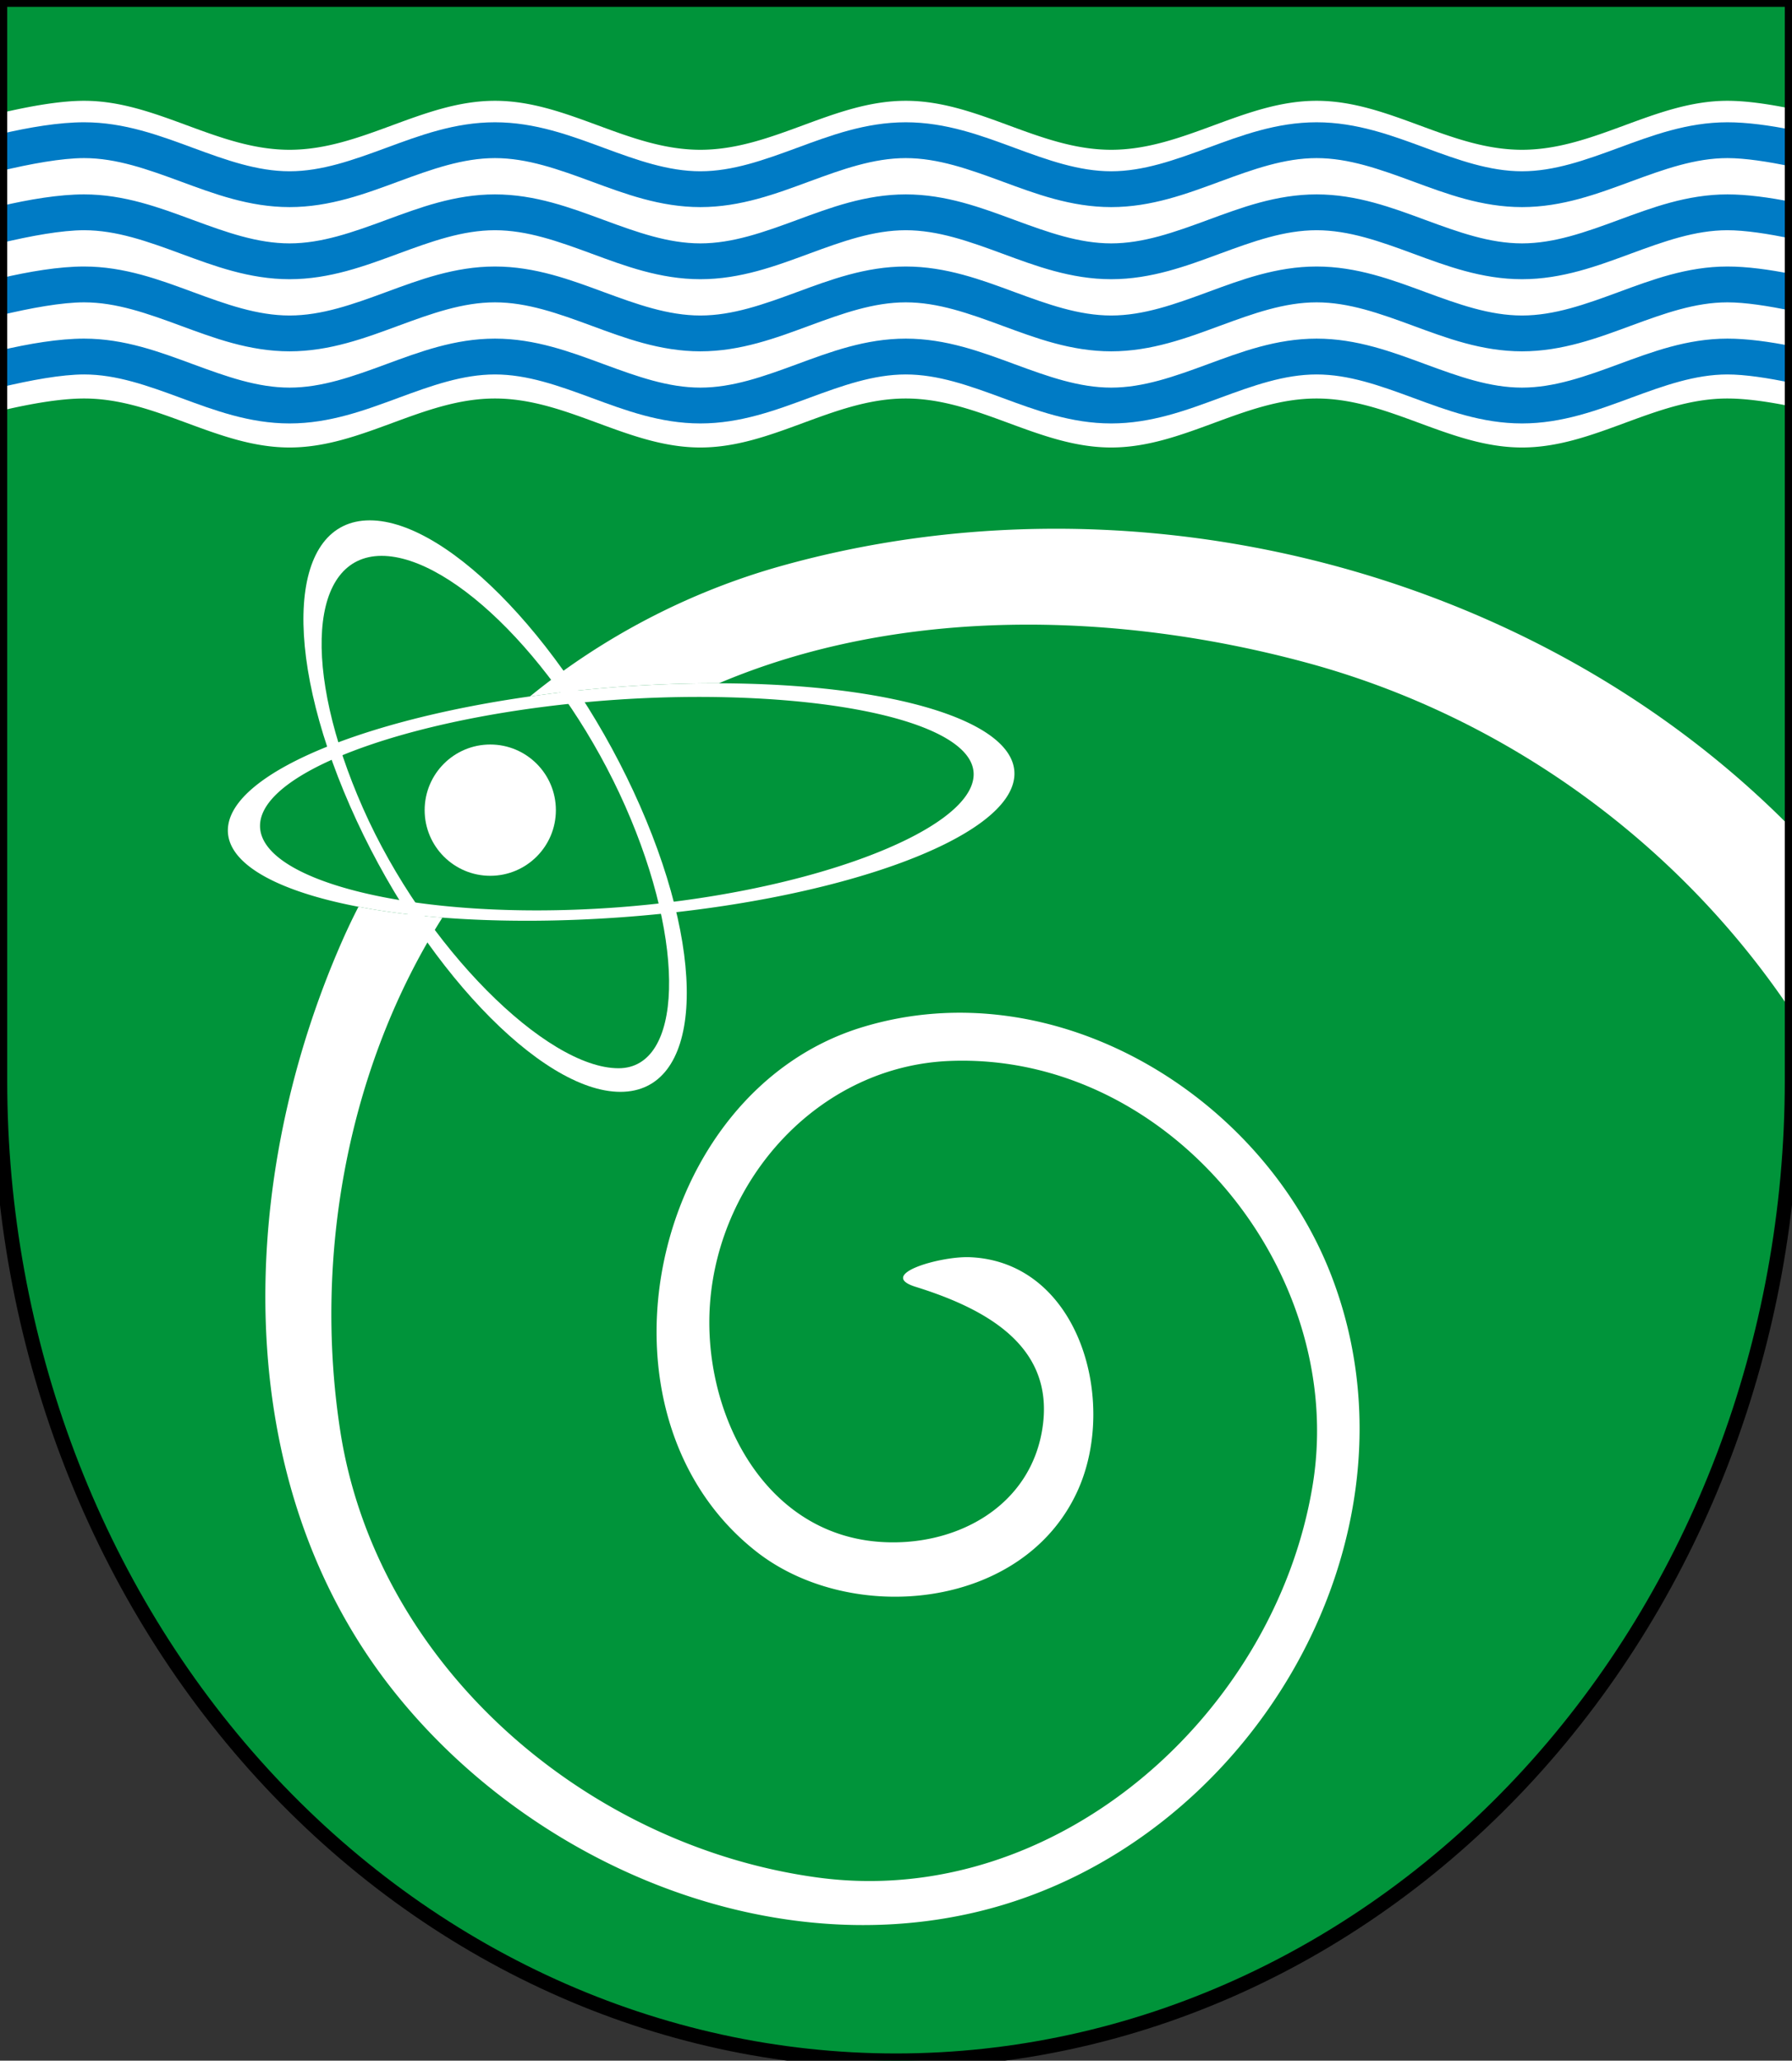 <svg width="870" height="1000" xmlns="http://www.w3.org/2000/svg"><rect width="100%" height="100%" fill="#333333" stroke="none"/><path d="M0-.186v524.54c0 126.15 45.83 247.13 127.41 336.33 81.578 89.201 192.22 139.31 307.59 139.31s226.01-50.113 307.59-139.31S870 650.504 870 524.354V-.186z" style="fill:#00943a"/><path d="M40.854 48.912c-11.563 0-26.287 2.583-40.854 6.03v144.47c14.567-3.447 29.291-6.03 40.854-6.03 35.194 0 64.529 23.775 99.723 23.775s64.53-23.775 99.725-23.775 64.529 23.775 99.723 23.775 64.53-23.775 99.725-23.775 64.529 23.775 99.723 23.775 64.529-23.775 99.723-23.775 64.53 23.775 99.725 23.775c35.194 0 64.528-23.775 99.723-23.775 9.046 0 20.032 1.576 31.359 3.91V52.822c-11.328-2.334-22.314-3.91-31.359-3.91-35.194 0-64.529 23.775-99.723 23.775s-64.53-23.775-99.725-23.775c-35.194 0-64.529 23.775-99.723 23.775s-64.529-23.775-99.723-23.775-64.53 23.775-99.725 23.775c-35.194 0-64.529-23.775-99.723-23.775s-64.53 23.775-99.725 23.775c-35.194 0-64.529-23.775-99.723-23.775zM174.03 440.03a304.404 304.404 0 0 0-7.672 16.059c-50.807 114.91-56.697 261.35 24.18 363.82 65.503 82.989 179.75 132.75 283.97 107.84 132.75-31.727 220.65-181.7 171.98-308.41-33.85-88.129-134.84-149.3-227.99-120.83-103.4 31.603-136.22 187.7-51.34 254.4 45.877 36.051 129.65 28.64 156.03-29.512 19.741-43.52.669-111.04-52.26-113.31-14.268-.611-45.71 8.38-26.37 14.389 36.721 11.409 66.41 29.888 61.794 66.734-5.034 40.186-43.145 60.111-80.465 56.924-56.535-4.828-84.902-64.296-81.195-115.39 4.454-61.385 53.428-115.47 116.56-117.9 106.51-4.11 192.93 102.54 176.06 205.7-18.21 111.39-124.85 206.31-240.48 190.55-112.65-15.349-214.17-103.09-231.68-216.95-13-84.535 3.665-176.34 49.63-248.86a55.783 191.48 85.488 0 1-40.759-5.258zM510.75 256.59c-44.499.16-88.916 6.115-131.73 18.133-44.463 12.481-86.1 34.217-121.74 63.248a55.783 191.48 85.488 0 1 45.934-4.838 55.783 191.48 85.488 0 1 44.166-1.557 55.783 191.48 85.488 0 1 1.635.004c88.409-37.459 193.52-34.905 285.73-9.884 95.84 26.006 180.38 87.249 235.26 169.53v-89.09c-93.65-95.153-226.8-146.02-359.25-145.55z" style="fill:#fff"/><path d="M347.38 331.58c-14.455-.003-29.277.52-44.166 1.557-105.45 7.343-191.67 38.395-192.58 69.355-.908 30.96 83.835 50.104 189.28 42.76 105.45-7.344 191.67-38.395 192.58-69.355.763-25.96-59.278-44.296-145.12-44.316zm-8.635 6.617c77.322-.027 134.63 15.155 133.95 37.94-.818 27.131-81.519 57.99-176.31 64.424-94.794 6.436-170.96-13.092-170.14-40.223.819-27.13 78.328-54.342 173.12-60.777a586.395 586.395 0 0 1 39.383-1.363z" style="fill:#fff"/><path d="M179.53 252.51c-38.888.001-43.176 62.084-9.576 138.67 33.6 76.584 92.364 138.67 131.25 138.67 38.89 0 43.177-62.085 9.576-138.67-33.6-76.584-92.365-138.67-131.25-138.67zm5.623 17.236h.111c35.033 0 88.356 53.802 118.28 121.44 29.923 67.639 27.848 127.21-3.238 127.21-35.033 0-94.168-58.589-124.09-126.23-29.887-67.555-25.997-122.3 8.94-122.42z" style="fill:#fff"/><circle cx="238.02" cy="393.15" r="31.855" style="fill:#fff"/><path d="M40.854 59.34c-12.251 0-26.666 2.432-40.854 5.732V83.04c14.97-3.593 30.081-6.316 40.854-6.316 15.64 0 30.723 5.408 46.855 11.352 16.132 5.944 33.313 12.424 52.867 12.424 19.554 0 36.735-6.48 52.867-12.424 16.132-5.944 31.218-11.352 46.857-11.352s30.723 5.408 46.855 11.352c16.132 5.944 33.313 12.424 52.867 12.424 19.554 0 36.735-6.48 52.867-12.424 16.132-5.944 31.218-11.352 46.857-11.352s30.723 5.408 46.855 11.352c16.132 5.944 33.313 12.424 52.867 12.424 19.554 0 36.735-6.48 52.867-12.424 16.132-5.944 31.216-11.352 46.855-11.352 15.64 0 30.725 5.408 46.857 11.352 16.132 5.944 33.313 12.424 52.867 12.424 19.554 0 36.735-6.48 52.867-12.424s31.216-11.352 46.855-11.352c8.488 0 19.676 1.685 31.359 4.154V63.018c-11.011-2.203-21.84-3.677-31.359-3.677-19.554 0-36.733 6.48-52.865 12.424s-31.218 11.352-46.857 11.352c-15.64 0-30.725-5.408-46.857-11.352-16.132-5.944-33.313-12.424-52.867-12.424-19.554 0-36.733 6.48-52.865 12.424-16.132 5.943-31.218 11.352-46.857 11.352-15.64 0-30.725-5.408-46.857-11.352S459.3 59.34 439.746 59.34s-36.735 6.48-52.867 12.424-31.218 11.352-46.857 11.352c-15.64 0-30.723-5.408-46.855-11.352S259.854 59.34 240.3 59.34s-36.735 6.48-52.867 12.424-31.218 11.352-46.857 11.352c-15.64 0-30.723-5.408-46.855-11.352C77.589 65.82 60.408 59.34 40.854 59.34zm0 34.996c-12.251 0-26.666 2.432-40.854 5.732v17.967c14.97-3.593 30.081-6.316 40.854-6.316 15.64 0 30.723 5.408 46.855 11.352 16.132 5.944 33.313 12.424 52.867 12.424 19.554 0 36.735-6.48 52.867-12.424s31.218-11.352 46.857-11.352 30.723 5.408 46.855 11.352 33.313 12.424 52.867 12.424c19.554 0 36.735-6.48 52.867-12.424 16.132-5.944 31.218-11.352 46.857-11.352s30.723 5.408 46.855 11.352c16.132 5.944 33.313 12.424 52.867 12.424 19.554 0 36.735-6.48 52.867-12.424s31.216-11.352 46.855-11.352c15.64 0 30.725 5.408 46.857 11.352 16.132 5.944 33.313 12.424 52.867 12.424 19.554 0 36.735-6.48 52.867-12.424 16.132-5.944 31.216-11.352 46.855-11.352 8.488 0 19.676 1.685 31.359 4.154V98.014c-11.011-2.203-21.84-3.677-31.359-3.677-19.554 0-36.733 6.48-52.865 12.424-16.132 5.943-31.218 11.352-46.857 11.352-15.64 0-30.725-5.408-46.857-11.352-16.132-5.944-33.313-12.424-52.867-12.424-19.554 0-36.733 6.48-52.865 12.424-16.132 5.943-31.218 11.352-46.857 11.352-15.64 0-30.725-5.408-46.857-11.352-16.132-5.944-33.311-12.424-52.865-12.424-19.554 0-36.735 6.48-52.867 12.424-16.132 5.943-31.218 11.352-46.857 11.352-15.64 0-30.723-5.408-46.855-11.352-16.132-5.944-33.313-12.424-52.867-12.424-19.554 0-36.735 6.48-52.867 12.424-16.132 5.943-31.218 11.352-46.857 11.352-15.64 0-30.723-5.408-46.855-11.352-16.132-5.944-33.313-12.424-52.867-12.424zm0 34.996c-12.251 0-26.666 2.432-40.854 5.732v17.97c14.97-3.594 30.081-6.317 40.854-6.317 15.64 0 30.723 5.408 46.855 11.352 16.132 5.944 33.313 12.424 52.867 12.424 19.554 0 36.735-6.48 52.867-12.424s31.218-11.352 46.857-11.352 30.723 5.408 46.855 11.352 33.313 12.424 52.867 12.424c19.554 0 36.735-6.48 52.867-12.424 16.132-5.944 31.218-11.352 46.857-11.352s30.723 5.408 46.855 11.352c16.132 5.944 33.313 12.424 52.867 12.424 19.554 0 36.735-6.48 52.867-12.424s31.216-11.352 46.855-11.352c15.64 0 30.725 5.408 46.857 11.352s33.313 12.424 52.867 12.424c19.554 0 36.735-6.48 52.867-12.424s31.216-11.352 46.855-11.352c8.488 0 19.676 1.685 31.359 4.154v-17.86c-11.011-2.204-21.84-3.678-31.359-3.678-19.554 0-36.733 6.48-52.865 12.424s-31.218 11.352-46.857 11.352c-15.64 0-30.725-5.408-46.857-11.352-16.132-5.944-33.313-12.424-52.867-12.424-19.554 0-36.733 6.48-52.865 12.424-16.132 5.944-31.218 11.352-46.857 11.352-15.64 0-30.725-5.408-46.857-11.352s-33.311-12.424-52.865-12.424-36.735 6.48-52.867 12.424-31.218 11.352-46.857 11.352c-15.64 0-30.723-5.408-46.855-11.352s-33.313-12.424-52.867-12.424-36.735 6.48-52.867 12.424-31.218 11.352-46.857 11.352c-15.64 0-30.723-5.408-46.855-11.352-16.132-5.944-33.313-12.424-52.867-12.424zm0 34.996c-12.251 0-26.666 2.432-40.854 5.732v17.97c14.97-3.594 30.081-6.317 40.854-6.317 15.64 0 30.723 5.408 46.855 11.352 16.132 5.944 33.313 12.424 52.867 12.424 19.554 0 36.735-6.48 52.867-12.424 16.132-5.944 31.218-11.352 46.857-11.352s30.723 5.408 46.855 11.352c16.132 5.944 33.313 12.424 52.867 12.424 19.554 0 36.735-6.48 52.867-12.424 16.132-5.944 31.218-11.352 46.857-11.352s30.723 5.408 46.855 11.352c16.132 5.944 33.313 12.424 52.867 12.424 19.554 0 36.735-6.48 52.867-12.424 16.132-5.944 31.216-11.352 46.855-11.352 15.64 0 30.725 5.408 46.857 11.352 16.132 5.944 33.313 12.424 52.867 12.424 19.554 0 36.735-6.48 52.867-12.424 16.132-5.944 31.216-11.352 46.855-11.352 8.488 0 19.676 1.685 31.359 4.154v-17.86c-11.011-2.204-21.84-3.678-31.359-3.678-19.554 0-36.733 6.48-52.865 12.424-16.132 5.944-31.218 11.352-46.857 11.352-15.64 0-30.725-5.408-46.857-11.352-16.132-5.944-33.313-12.424-52.867-12.424-19.554 0-36.733 6.48-52.865 12.424-16.132 5.944-31.218 11.352-46.857 11.352-15.64 0-30.725-5.408-46.857-11.352-16.132-5.944-33.311-12.424-52.865-12.424s-36.735 6.48-52.867 12.424c-16.132 5.944-31.218 11.352-46.857 11.352-15.64 0-30.723-5.408-46.855-11.352-16.132-5.944-33.313-12.424-52.867-12.424s-36.735 6.48-52.867 12.424c-16.132 5.944-31.218 11.352-46.857 11.352-15.64 0-30.723-5.408-46.855-11.352-16.132-5.944-33.313-12.424-52.867-12.424z" style="color-rendering:auto;color:#000;dominant-baseline:auto;fill:#007bc5;font-feature-settings:normal;font-variant-alternates:normal;font-variant-caps:normal;font-variant-east-asian:normal;font-variant-ligatures:normal;font-variant-numeric:normal;font-variant-position:normal;font-variation-settings:normal;image-rendering:auto;inline-size:0;isolation:auto;mix-blend-mode:normal;shape-margin:0;shape-padding:0;shape-rendering:auto;solid-color:#000;stop-color:#000;text-decoration-color:#000;text-decoration-line:none;text-decoration-style:solid;text-indent:0;text-orientation:mixed;text-transform:none;white-space:normal"/><path d="M0-.186v524.54c0 126.15 45.83 247.13 127.41 336.33 81.578 89.201 192.22 139.31 307.59 139.31s226.01-50.113 307.59-139.31S870 650.504 870 524.354V-.186z" style="fill:none;stroke-dashoffset:91.011;stroke-linecap:round;stroke-linejoin:round;stroke-width:7;stroke:#000"/></svg>